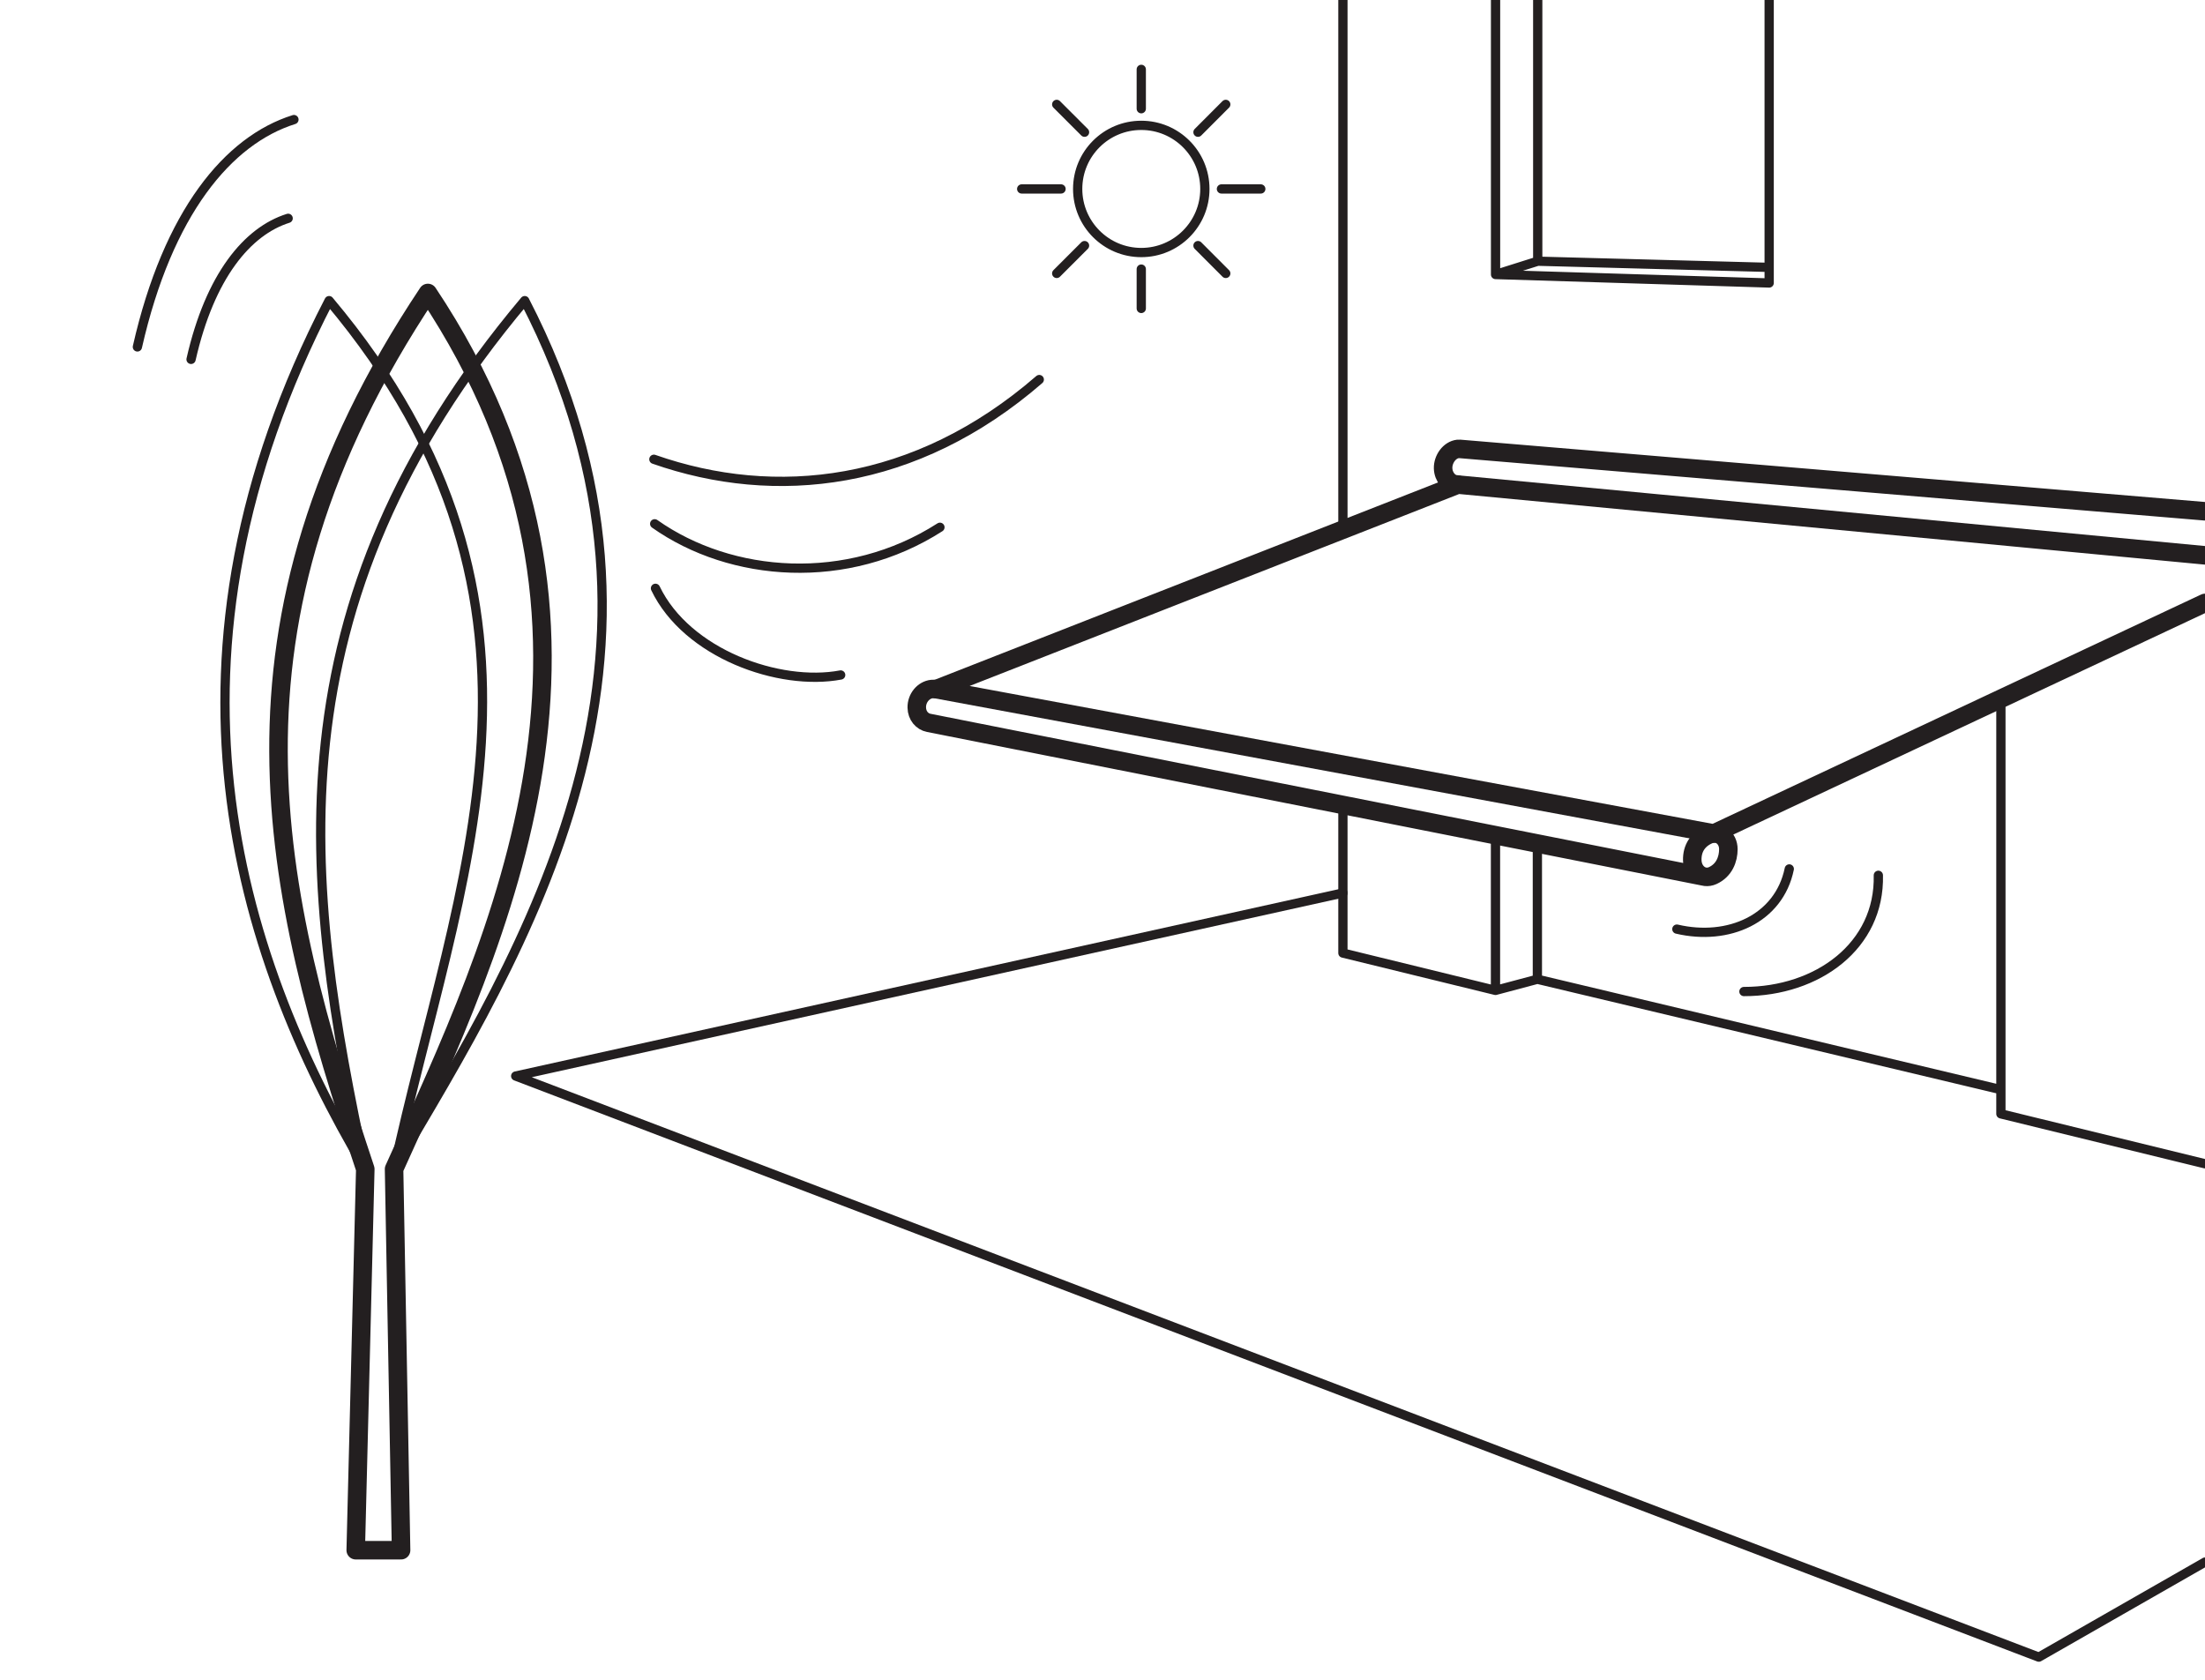 <?xml version="1.0" encoding="UTF-8"?>
<svg xmlns="http://www.w3.org/2000/svg" xmlns:xlink="http://www.w3.org/1999/xlink" width="119.055pt" height="90.709pt" viewBox="0 0 119.055 90.709" version="1.1">
<defs>
<clipPath id="clip1">
  <path d="M 27 47 L 119.055 47 L 119.055 90 L 27 90 Z M 27 47 "/>
</clipPath>
<clipPath id="clip2">
  <path d="M 72 0 L 119.055 0 L 119.055 64 L 72 64 Z M 72 0 "/>
</clipPath>
<clipPath id="clip3">
  <path d="M 77 23 L 119.055 23 L 119.055 29 L 77 29 Z M 77 23 "/>
</clipPath>
<clipPath id="clip4">
  <path d="M 50 25 L 119.055 25 L 119.055 46 L 50 46 Z M 50 25 "/>
</clipPath>
</defs>
<g id="surface1">
<g clip-path="url(#clip1)" clip-rule="nonzero">
<path style="fill:none;stroke-width:0.5;stroke-linecap:round;stroke-linejoin:round;stroke:rgb(13.73%,12.16%,12.549%);stroke-opacity:1;stroke-miterlimit:10;" d="M 0.002 -0.002 L -44.67 -9.889 L 37.568 -41.268 L 46.541 -36.135 " transform="matrix(1,0,0,-1,72.514,48.217)"/>
</g>
<path style="fill:none;stroke-width:0.5;stroke-linecap:round;stroke-linejoin:round;stroke:rgb(13.73%,12.16%,12.549%);stroke-opacity:1;stroke-miterlimit:10;" d="M 0.001 0.001 C 7.005 11.806 16.99 27.677 7.056 46.896 C -6.862 30.333 -4.862 15.454 -1.553 0.001 " transform="matrix(1,0,0,-1,21.276,63.13)"/>
<path style="fill:none;stroke-width:1;stroke-linecap:round;stroke-linejoin:round;stroke:rgb(13.73%,12.16%,12.549%);stroke-opacity:1;stroke-miterlimit:10;" d="M 0 -0.002 L 2.449 -0.002 L 2.07 20.58 C 7.723 33.088 15.895 49.889 3.895 67.889 C -8.105 49.889 -4.484 35.572 0.516 20.58 Z M 0 -0.002 " transform="matrix(1,0,0,-1,19.207,83.709)"/>
<path style="fill:none;stroke-width:0.5;stroke-linecap:round;stroke-linejoin:round;stroke:rgb(13.73%,12.16%,12.549%);stroke-opacity:1;stroke-miterlimit:10;" d="M -0.001 0.001 C -7.005 11.806 -11.888 27.677 -1.955 46.896 C 11.967 30.333 4.862 15.454 1.553 0.001 " transform="matrix(1,0,0,-1,19.724,63.13)"/>
<path style="fill:none;stroke-width:0.5;stroke-linecap:round;stroke-linejoin:round;stroke:rgb(13.73%,12.16%,12.549%);stroke-opacity:1;stroke-miterlimit:10;" d="M 0.001 0.001 L 0.001 2.126 M 0.001 10.786 L 0.001 12.911 M -6.456 6.454 L -4.331 6.454 M 4.329 6.454 L 6.454 6.454 M -4.565 1.892 L -3.062 3.395 M 3.063 9.517 L 4.563 11.02 M 0.001 9.888 C -1.897 9.888 -3.433 8.353 -3.433 6.454 C -3.433 4.56 -1.897 3.02 0.001 3.02 C 1.896 3.02 3.435 4.56 3.435 6.454 C 3.435 8.353 1.896 9.888 0.001 9.888 Z M -4.565 11.02 L -3.062 9.517 M 3.063 3.395 L 4.563 1.892 " transform="matrix(1,0,0,-1,61.62,16.657)"/>
<g clip-path="url(#clip2)" clip-rule="nonzero">
<path style="fill:none;stroke-width:0.5;stroke-linecap:round;stroke-linejoin:round;stroke:rgb(13.73%,12.16%,12.549%);stroke-opacity:1;stroke-miterlimit:10;" d="M -0 -0 L -11.02 2.695 L -11.02 25.008 M -38.309 17.742 L -38.309 9.363 M -36.047 9.965 L -36.047 17.293 M -11.02 4.004 L -36.047 9.965 L -38.309 9.363 L -46.547 11.379 L -46.547 19.375 M -46.547 34.242 L -46.547 62.844 " transform="matrix(1,0,0,-1,119.055,62.844)"/>
</g>
<path style="fill:none;stroke-width:0.5;stroke-linecap:round;stroke-linejoin:round;stroke:rgb(13.73%,12.16%,12.549%);stroke-opacity:1;stroke-miterlimit:10;" d="M 0 0 L 0 -14.105 L 12.496 -14.438 M -2.277 -14.824 L 0 -14.105 M 12.496 0 L 12.496 -15.281 L -2.277 -14.824 L -2.277 0 " transform="matrix(1,0,0,-1,83.027,0)"/>
<g clip-path="url(#clip3)" clip-rule="nonzero">
<path style="fill:none;stroke-width:1;stroke-linecap:round;stroke-linejoin:round;stroke:rgb(13.73%,12.16%,12.549%);stroke-opacity:1;stroke-miterlimit:10;" d="M -0.002 -0.001 C -0.42 0.003 -0.752 0.405 -0.764 0.874 C -0.775 1.37 -0.416 1.866 0.037 1.917 C 0.084 1.921 0.127 1.921 0.17 1.917 L 0.154 1.917 L 40.373 -1.45 " transform="matrix(1,0,0,-1,78.682,26.159)"/>
</g>
<path style="fill:none;stroke-width:1;stroke-linecap:round;stroke-linejoin:round;stroke:rgb(13.73%,12.16%,12.549%);stroke-opacity:1;stroke-miterlimit:10;" d="M -0 0.001 C -0.07 0.013 -0.145 0.017 -0.223 0.009 C -0.688 -0.038 -1.055 -0.487 -1.043 -0.995 C -1.035 -1.425 -0.758 -1.749 -0.395 -1.819 C 10.062 -3.894 41.437 -10.112 41.437 -10.112 M 42.777 -8.64 C 42.777 -9.183 42.555 -9.78 41.934 -10.065 C 41.391 -10.312 40.844 -9.886 40.828 -9.237 C 40.812 -8.593 41.133 -8.108 41.715 -7.858 C 42.262 -7.624 42.777 -8.038 42.777 -8.64 Z M 42.777 -8.64 " transform="matrix(1,0,0,-1,50.543,37.216)"/>
<g clip-path="url(#clip4)" clip-rule="nonzero">
<path style="fill:none;stroke-width:1;stroke-linecap:round;stroke-linejoin:round;stroke:rgb(13.73%,12.16%,12.549%);stroke-opacity:1;stroke-miterlimit:10;" d="M -0 -0.001 L -40.34 3.819 L -68.512 -7.228 L -26.52 -15.021 L -0 -2.571 " transform="matrix(1,0,0,-1,119.055,29.987)"/>
</g>
<path style="fill:none;stroke-width:0.5;stroke-linecap:round;stroke-linejoin:round;stroke:rgb(13.73%,12.16%,12.549%);stroke-opacity:1;stroke-miterlimit:10;" d="M -0.002 -0 C -2.201 -0.691 -4.221 -3.109 -5.244 -7.617 " transform="matrix(1,0,0,-1,15.56,11.789)"/>
<path style="fill:none;stroke-width:0.5;stroke-linecap:round;stroke-linejoin:round;stroke:rgb(13.73%,12.16%,12.549%);stroke-opacity:1;stroke-miterlimit:10;" d="M -0 -0.001 C -3.551 -1.114 -6.805 -5.017 -8.453 -12.278 " transform="matrix(1,0,0,-1,15.871,6.456)"/>
<path style="fill:none;stroke-width:0.5;stroke-linecap:round;stroke-linejoin:round;stroke:rgb(13.73%,12.16%,12.549%);stroke-opacity:1;stroke-miterlimit:10;" d="M -0.001 0.001 C 1.694 -3.53 6.687 -5.304 9.999 -4.679 " transform="matrix(1,0,0,-1,35.392,31.77)"/>
<path style="fill:none;stroke-width:0.5;stroke-linecap:round;stroke-linejoin:round;stroke:rgb(13.73%,12.16%,12.549%);stroke-opacity:1;stroke-miterlimit:10;" d="M -0.001 -0 C 4.128 -2.918 10.405 -3.395 15.401 -0.188 " transform="matrix(1,0,0,-1,35.349,28.285)"/>
<path style="fill:none;stroke-width:0.5;stroke-linecap:round;stroke-linejoin:round;stroke:rgb(13.73%,12.16%,12.549%);stroke-opacity:1;stroke-miterlimit:10;" d="M -0.001 -0.001 C 6.561 -2.302 14.128 -1.489 20.808 4.304 " transform="matrix(1,0,0,-1,35.306,24.8)"/>
<path style="fill:none;stroke-width:0.5;stroke-linecap:round;stroke-linejoin:round;stroke:rgb(13.73%,12.16%,12.549%);stroke-opacity:1;stroke-miterlimit:10;" d="M 0.001 -0.001 C -0.554 -2.704 -3.296 -3.903 -6.069 -3.251 " transform="matrix(1,0,0,-1,96.608,46.921)"/>
<path style="fill:none;stroke-width:0.5;stroke-linecap:round;stroke-linejoin:round;stroke:rgb(13.73%,12.16%,12.549%);stroke-opacity:1;stroke-miterlimit:10;" d="M -0 -0.001 C 0.09 -3.806 -3.277 -6.278 -7.258 -6.278 " transform="matrix(1,0,0,-1,101.418,47.265)"/>
</g>
</svg>
